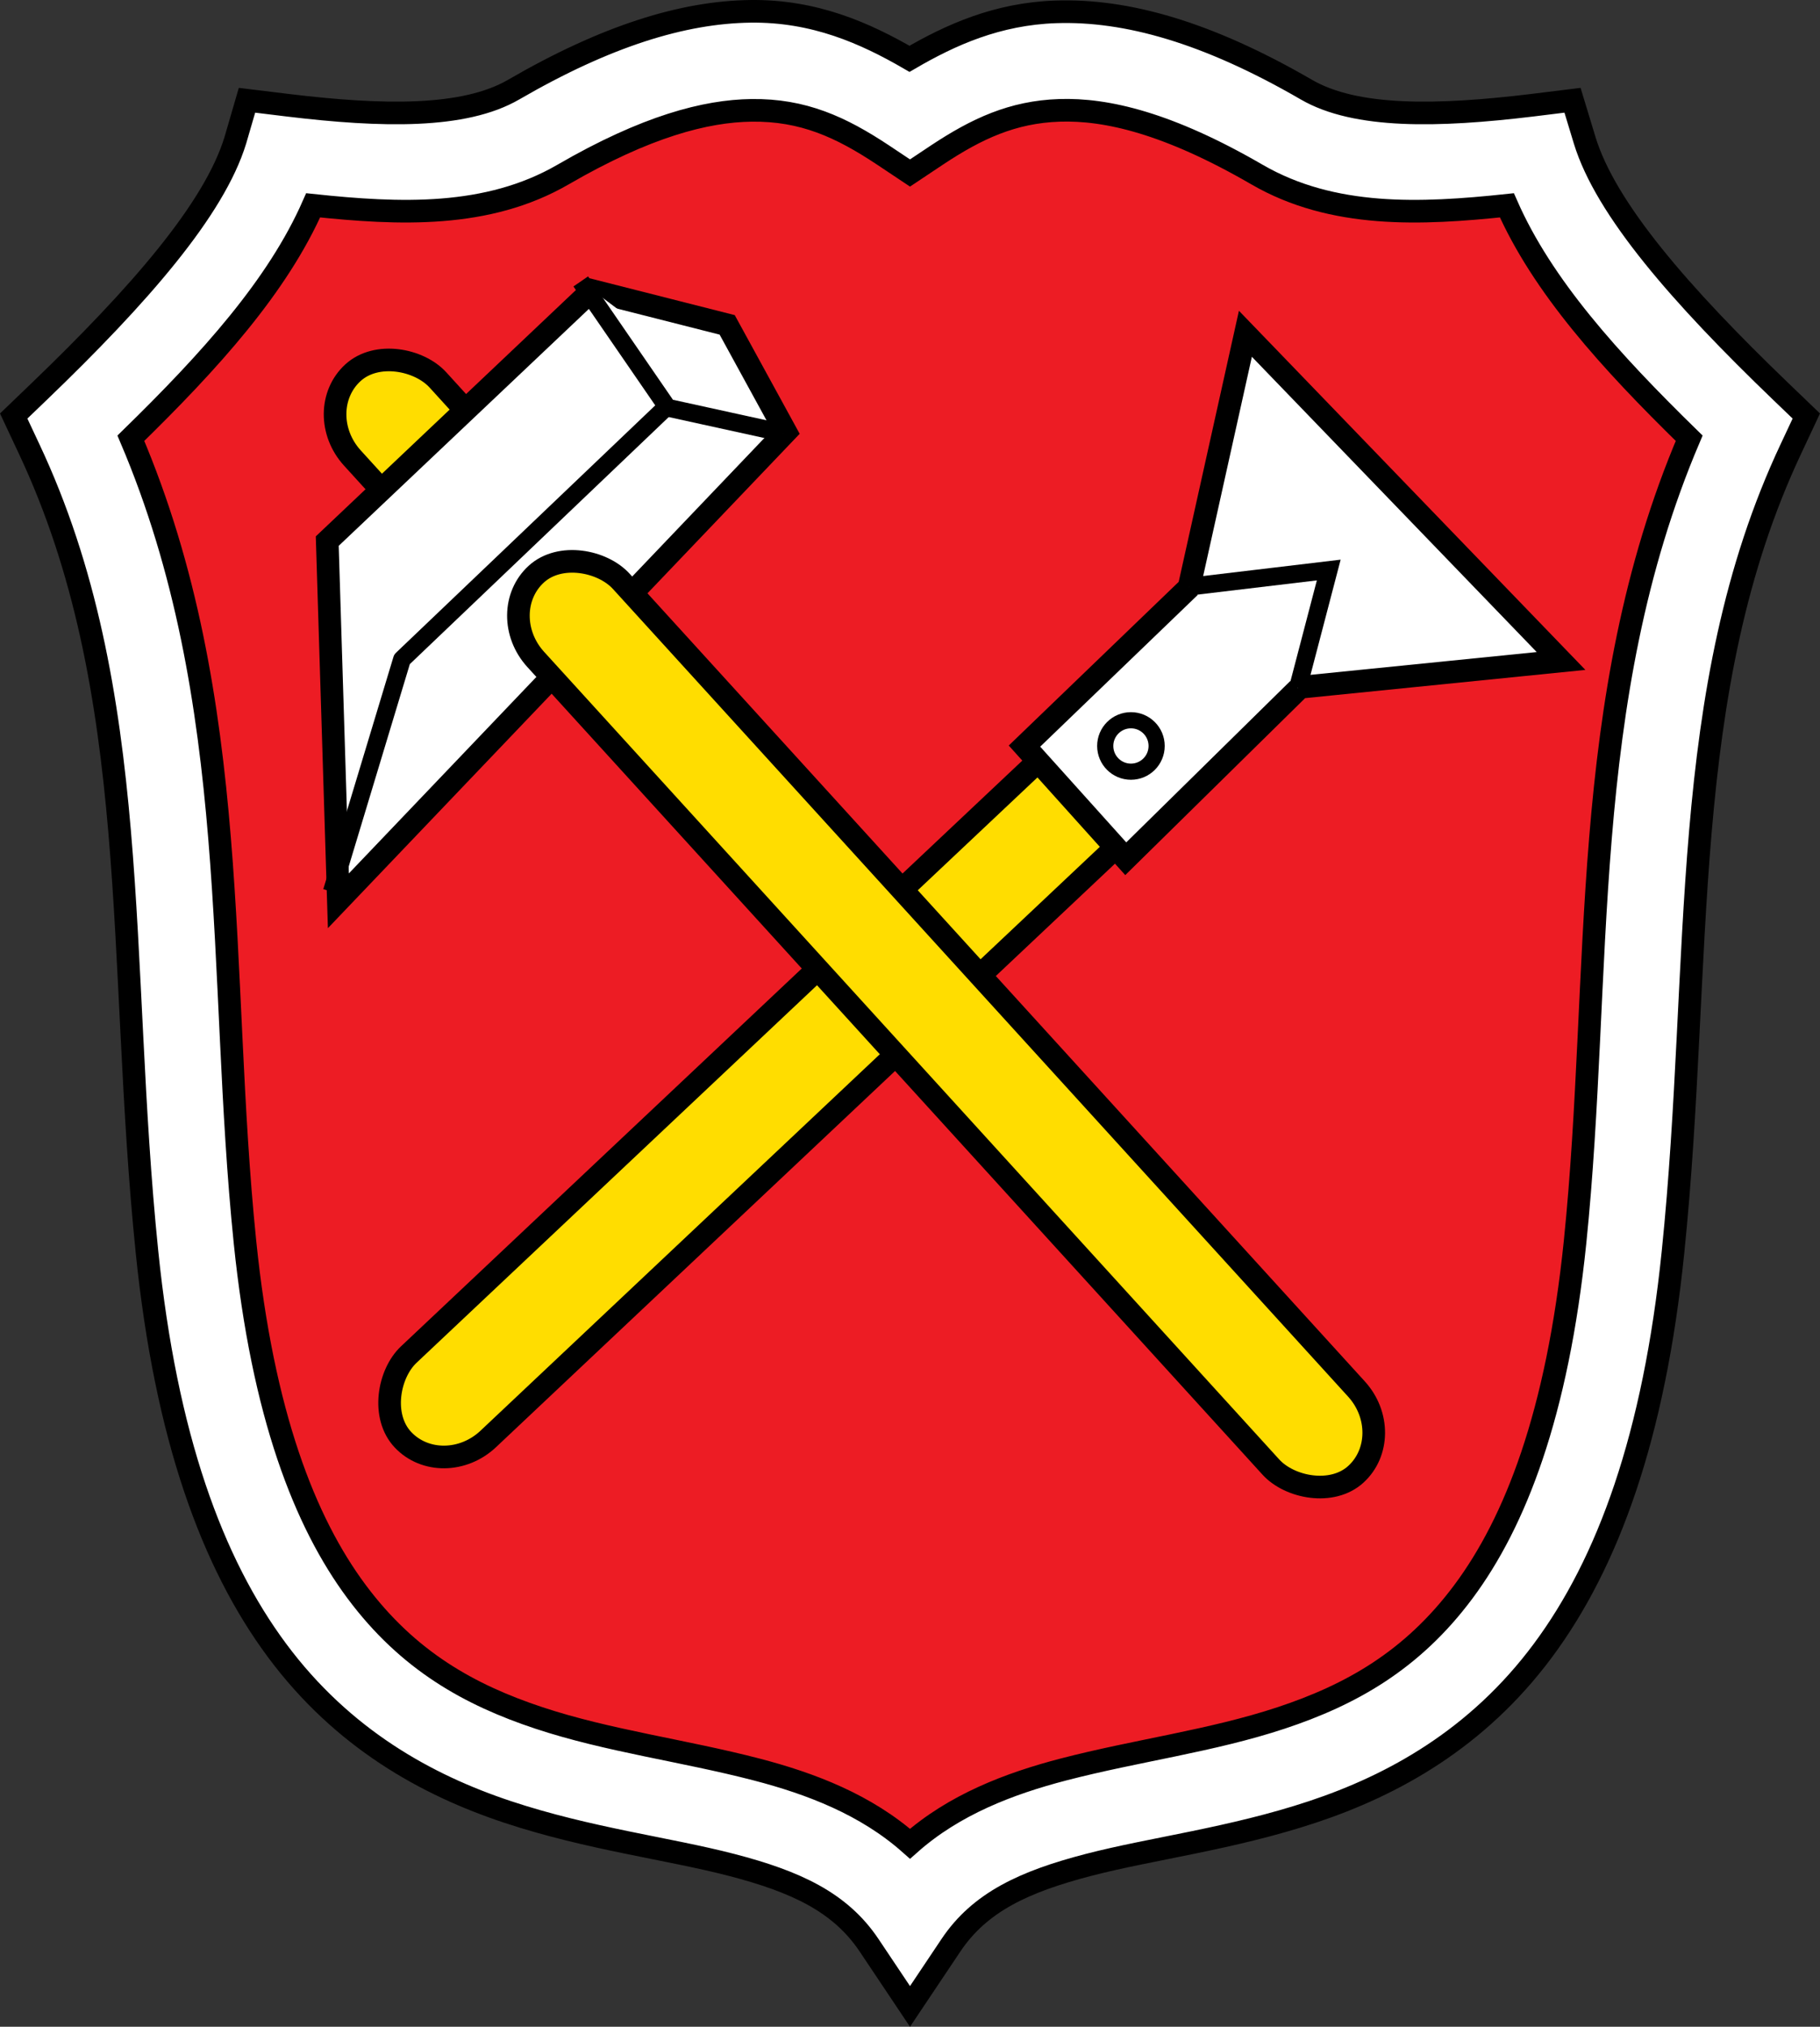 <svg height="125.366" width="112.631" xmlns="http://www.w3.org/2000/svg"><rect width="100%" height="100%" fill="#333333" stroke="none"/><g transform="translate(-295.997 -386.205)"><path d="m342.438 386.906c-4.172.054-8.919 1.518-14.656 4.844-3.068 1.778-8.134 1.668-13.938.969l-2.562-.312-.719 2.469c-1.301 4.264-5.93 9.58-12.156 15.562l-1.562 1.5.938 2c7.087 15.023 5.456 31.624 7.312 49.719 1.171 11.411 4.02 19.225 8.062 24.656s9.23 8.303 14.25 9.969 9.925 2.255 13.875 3.281 6.71 2.294 8.5 4.969l2.531 3.781 2.531-3.781c1.79-2.675 4.55-3.942 8.5-4.969s8.855-1.616 13.875-3.281 10.208-4.538 14.25-9.969 6.892-13.245 8.062-24.656c1.857-18.095.225-34.696 7.312-49.719l.938-2-1.562-1.5c-6.227-5.983-10.856-11.298-12.156-15.562l-.75-2.469-2.531.312c-5.803.699-10.87.81-13.938-.969-6.122-3.549-11.134-4.958-15.5-4.812-3.616.12-6.506 1.415-9.062 2.906-2.75-1.593-5.887-2.989-9.844-2.938z" fill="#ed1c24"/><g stroke="#000"><rect fill="#fd0" height="75.353" ry="3.875" stroke-width="1.4" transform="matrix(.686 .728 -.728 .686 0 0)" width="7.17" x="562.236" y="16.982"/><path d="m342.438 386.906c-4.172.054-8.919 1.518-14.656 4.844-3.068 1.778-8.134 1.668-13.938.969l-2.562-.312-.719 2.469c-1.301 4.264-5.93 9.58-12.156 15.562l-1.562 1.5.938 2c7.087 15.023 5.456 31.624 7.312 49.719 1.171 11.411 4.02 19.225 8.062 24.656s9.23 8.303 14.25 9.969 9.925 2.255 13.875 3.281 6.71 2.294 8.5 4.969l2.531 3.781 2.531-3.781c1.79-2.675 4.55-3.942 8.5-4.969s8.855-1.616 13.875-3.281 10.208-4.538 14.25-9.969 6.892-13.245 8.062-24.656c1.857-18.095.225-34.696 7.312-49.719l.938-2-1.562-1.5c-6.227-5.983-10.856-11.298-12.156-15.562l-.75-2.469-2.531.312c-5.803.699-10.87.81-13.938-.969-6.122-3.549-11.134-4.958-15.5-4.812-3.616.12-6.506 1.415-9.062 2.906-2.75-1.593-5.887-2.989-9.844-2.938zm.062 6.125c3.201-.042 5.54 1.038 8.125 2.75l1.688 1.125 1.688-1.125c2.435-1.612 4.655-2.653 7.562-2.75 2.908-.097 6.735.79 12.219 3.969 4.69 2.719 10.141 2.469 15.469 1.906 2.197 4.99 6.355 9.597 11.281 14.406-6.925 16.258-5.357 33.095-7.062 49.719-1.097 10.688-3.715 17.338-6.906 21.625s-7.003 6.393-11.281 7.812-8.956 2.015-13.469 3.188c-3.363.874-6.772 2.177-9.5 4.594-2.728-2.417-6.137-3.72-9.5-4.594-4.513-1.173-9.19-1.768-13.469-3.188s-8.09-3.526-11.281-7.812-5.809-10.937-6.906-21.625c-1.706-16.624-.138-33.461-7.062-49.719 4.927-4.809 9.085-9.416 11.281-14.406 5.327.562 10.779.813 15.469-1.906 5.139-2.979 8.823-3.932 11.656-3.969z" fill="#fff" stroke-width="1.4"/><path d="m359.397 432.355 6.268 6.968 10.784-10.606 16.153-1.627-19.533-20.239-3.491 15.703z" fill="#fff" stroke-width="1.4"/><path d="m369.57 422.495 8.657-1.031-1.912 7.305" fill="#fff" stroke-width="1.1"/><circle cx="365.985" cy="432.347" fill="#fff" r="1.591"/><rect fill="#fd0" height="14.078" ry="3.875" stroke-width="1.4" transform="matrix(.739 -.673 .673 .739 0 0)" width="7.17" x="-44.167" y="516.84"/><path d="m344.625 412.925-27.688 29-.688-22.25 16.375-15.5 8.375 2.125z" fill="#fff" stroke-width="1.4"/><rect fill="#fd0" height="75.353" ry="3.875" stroke-width="1.4" transform="matrix(.739 -.673 .673 .739 0 0)" width="7.17" x="-44.167" y="533.698"/><path d="m316.531 441.362 4.344-14.375 16.25-15.5" fill="none" stroke-linejoin="round" stroke-width="1.1"/><path d="m331.938 403.612 5.375 7.812 7.125 1.562" fill="#fff" stroke-linejoin="round" stroke-width="1.1"/></g></g></svg>